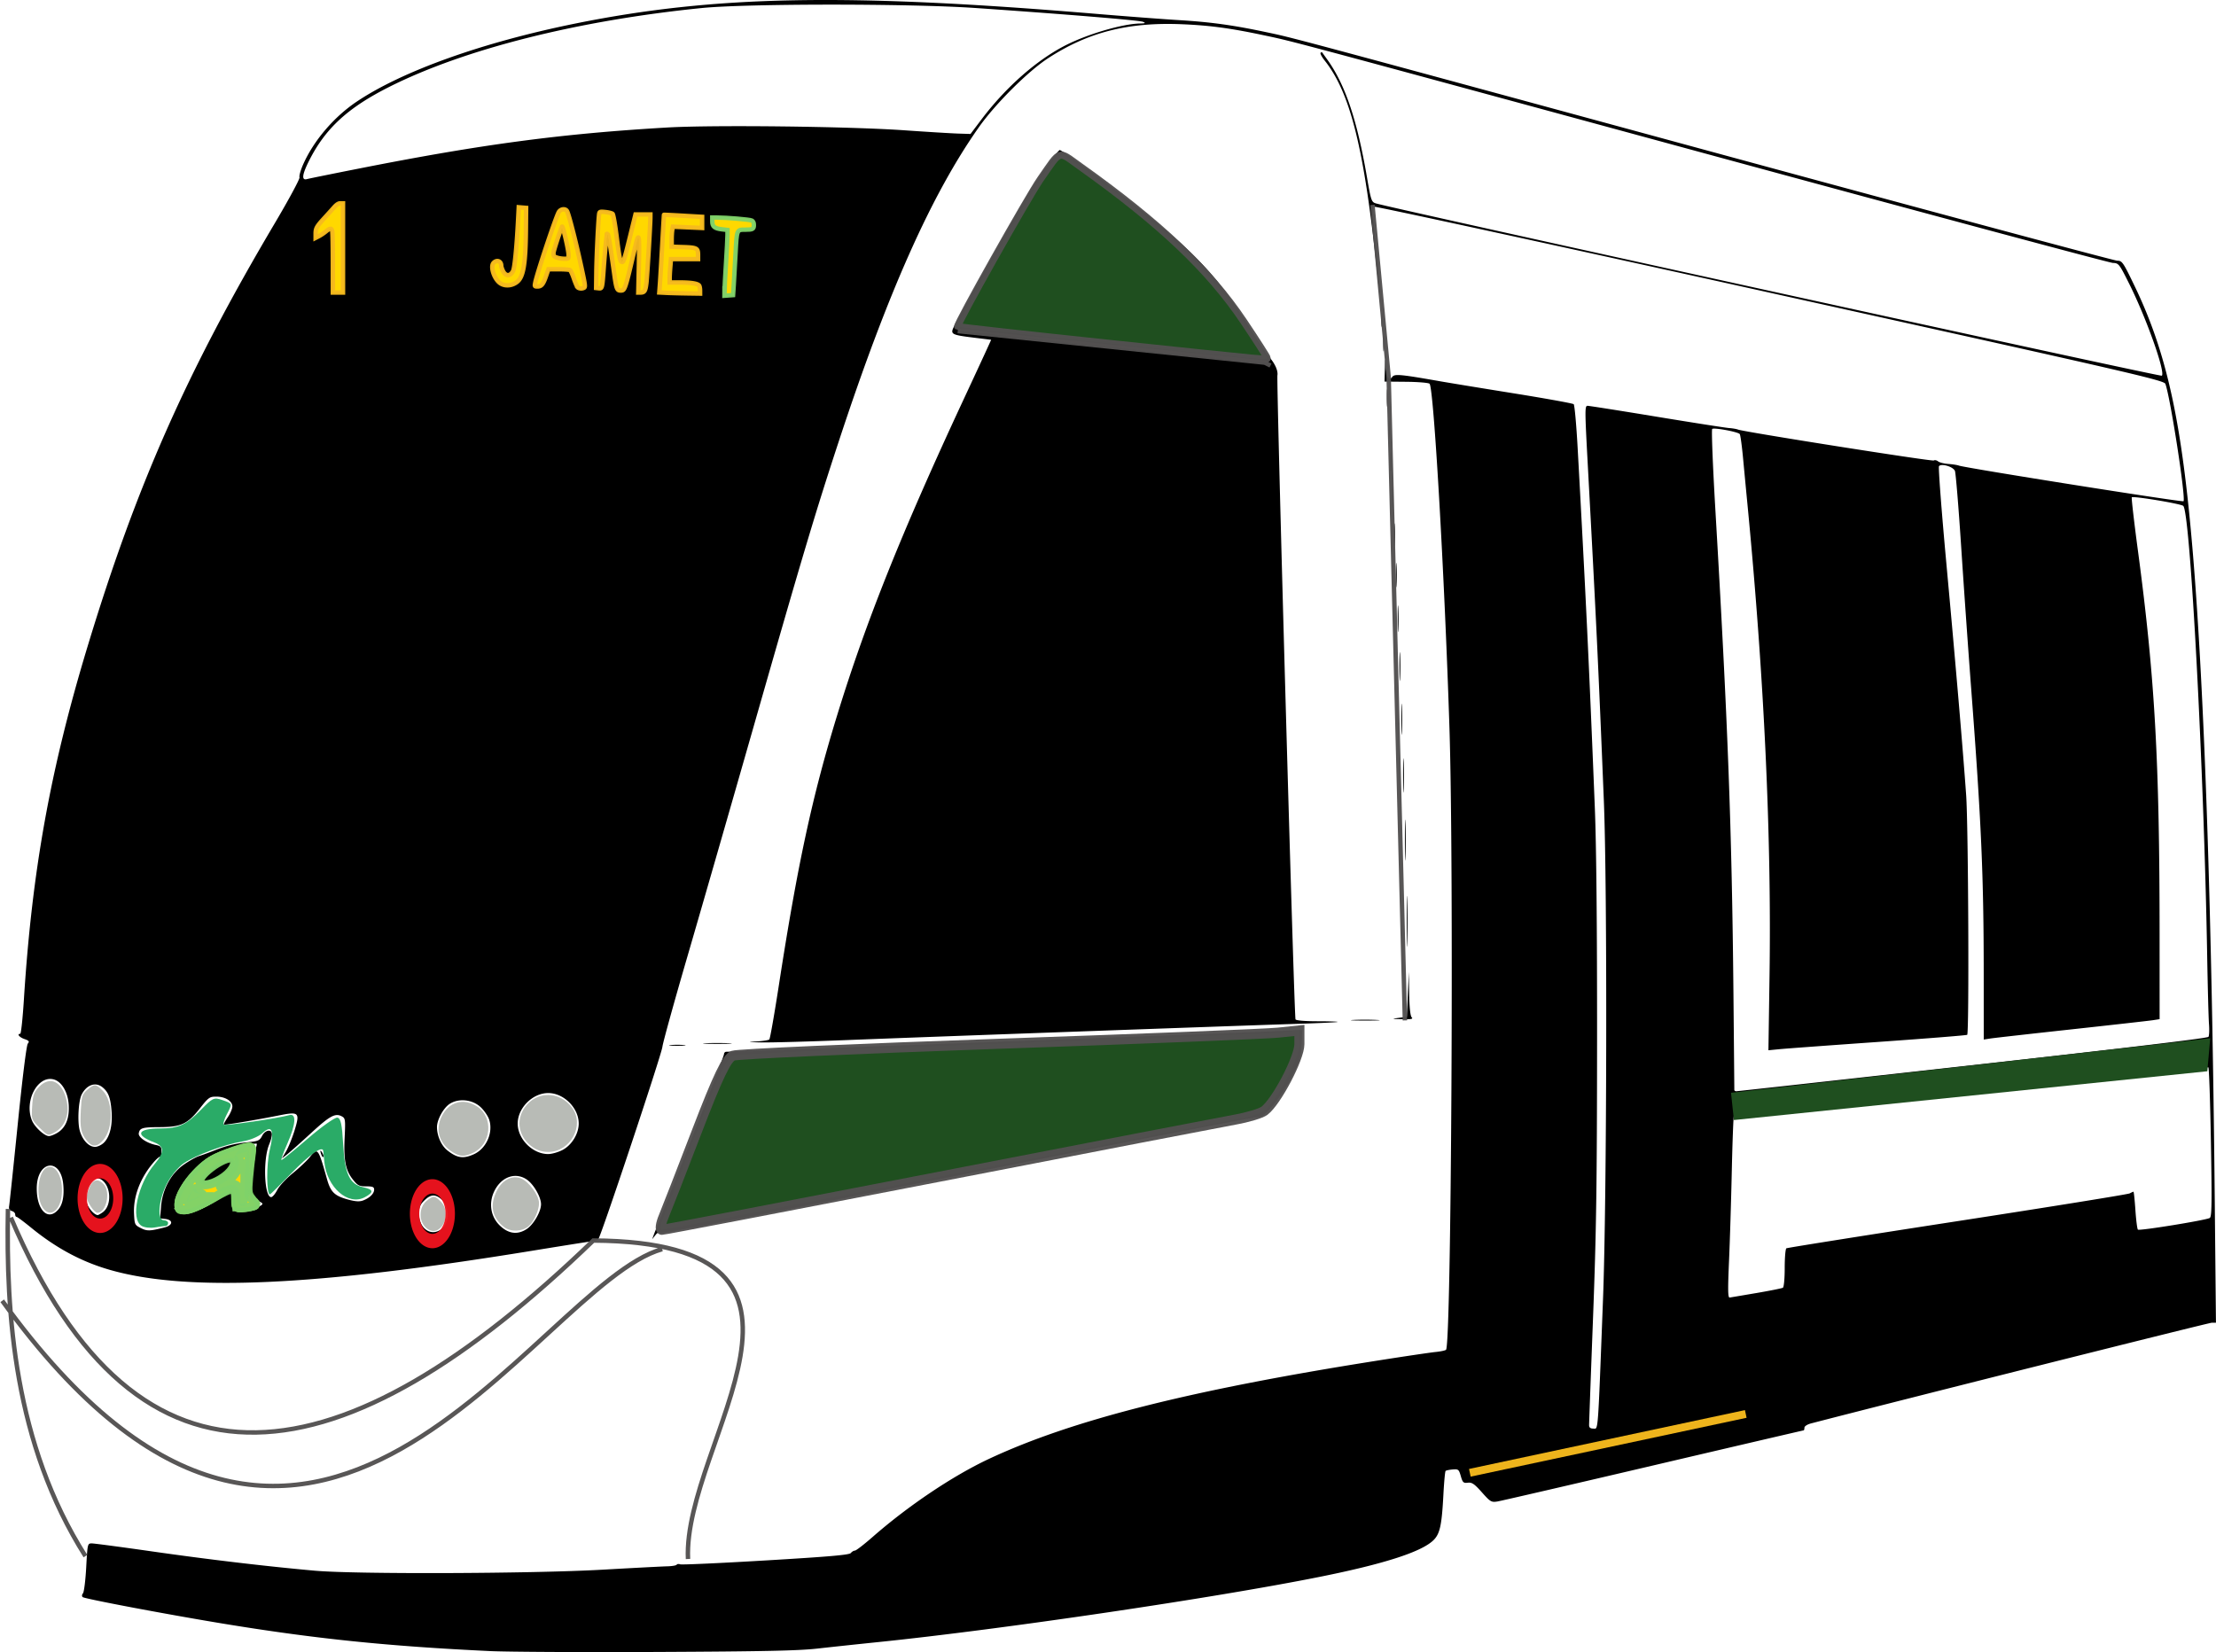 <svg xmlns="http://www.w3.org/2000/svg" viewBox="0 0 1234.8 920.71"><path d="M272.98 920.15c-57.007-2.689-97.9-6.91-149.46-15.425-31.097-5.136-76.422-13.712-77.446-14.654-.54-.496-.47-1.362.171-2.135.593-.715 1.403-7.259 1.799-14.542.713-13.12.742-13.243 3.125-13.243 1.322 0 16.447 2.01 33.609 4.468 31.516 4.512 64.11 8.372 90.704 10.741 22.658 2.018 120.5 1.68 159.97-.552 17.31-.98 33.644-1.83 36.297-1.89 2.652-.06 5.04-.463 5.307-.895.267-.431 1.155-.527 1.973-.213.819.314 22.292-.665 47.718-2.176 35.285-2.097 46.493-3.071 47.34-4.115.611-.752 1.642-1.368 2.292-1.368.65 0 5.1-3.43 9.89-7.622 19.904-17.42 44.65-34.032 64.708-43.437 46.364-21.739 112.34-38.41 217.5-54.966 14.575-2.294 28.75-4.391 31.5-4.66 2.75-.27 5.35-.823 5.779-1.23 2.952-2.81 4.417-269.06 1.907-346.58-2.794-86.299-8.754-189.47-11.08-191.79-.537-.538-6.403-1.029-13.036-1.092l-12.059-.114.18-7c.171-6.67.197-6.74.552-1.5.422 6.227 1.742 8.38 3.599 5.868 1.285-1.738 4.53-1.433 27.159 2.55 4.4.774 22.625 3.758 40.5 6.63s32.91 5.594 33.41 6.048c.5.453 1.489 11.305 2.196 24.114 4.563 82.65 6.34 119.87 9.609 201.29.83 20.685 1.265 66.299 1.23 129-.046 80.907-.42 106.59-2.25 154.79-1.208 31.786-2.195 58.673-2.195 59.75 0 1.397.683 1.958 2.387 1.958 2.779 0 2.416 4.872 5.364-72 2.161-56.345 2.45-229.27.466-278-3.23-79.27-4.142-98.325-9.038-188.75-1.567-28.945-1.57-31.25-.051-31.25.902 0 18.23 2.733 38.506 6.073s38.44 6.186 40.366 6.323c1.925.137 4.175.521 5 .855 3.124 1.264 108.05 17.833 109.05 17.22.572-.354 1.652-.136 2.399.484.747.62 3.315 1.271 5.706 1.447 2.391.175 5.023.582 5.848.904 3.282 1.28 124.55 20.527 125.21 19.873 1.419-1.398-7.292-57.813-10.097-65.396-.74-2.002-18.218-6.031-220.71-50.876-120.95-26.786-220.27-48.365-220.71-47.954-.44.411.105 9.028 1.212 19.148s2.24 22.675 2.516 27.9c.277 5.225-.378.95-1.454-9.5-7.15-69.332-14.85-100.65-29.22-118.8-1.653-2.088-2.725-4.076-2.384-4.417s.751-.433.911-.204c.16.23 1.422 1.992 2.805 3.917 10.047 13.983 16.671 33.659 22.197 65.932 2.133 12.456 2.479 13.489 4.754 14.218 8.48 2.717 437.42 96.786 438.12 96.082 2.051-2.051-8.6-32.048-18.191-51.233-5.575-11.151-5.851-11.504-9.113-11.618-1.85-.065-103.04-27.226-224.86-60.36-239.07-65.022-230.96-62.85-248.29-66.531-18.607-3.954-30.112-5.5-45.712-6.144-29.858-1.232-52.216 4.46-74.456 18.958-11.19 7.295-29.392 25.437-38.544 38.42-26.378 37.419-50.668 91.824-77.808 174.27-13.187 40.06-20.507 64.575-48.073 161-12.658 44.275-29.083 101.32-36.502 126.76-7.418 25.442-13.707 48.167-13.976 50.5-.509 4.428-34.208 105.56-35.703 107.15-.47.5-2.112 1.049-3.647 1.22-1.535.171-16.516 2.55-33.291 5.285-121.14 19.76-192.71 22.97-235.52 10.56-15.685-4.54-29.769-12.12-43.723-23.53-3.993-3.264-7.597-5.935-8.01-5.935-.412 0-.75-.624-.75-1.385 0-.76-.848-1.605-1.885-1.876-1.35-.353-1.766-1.168-1.468-2.867.23-1.305 2.39-21.856 4.8-45.668 2.655-26.245 4.86-43.87 5.596-44.757 1.006-1.212.678-1.65-1.914-2.554-2.829-.986-4.348-2.895-2.305-2.895.453 0 1.372-8.662 2.043-19.25 4.548-71.817 14.725-128.21 35.508-196.75 27.06-89.245 55.103-152.64 104.27-235.71 7.88-13.313 14.085-24.836 13.79-25.605-.295-.77.606-3.983 2.003-7.141 5.903-13.35 17.24-26.618 30.063-35.185 25.499-17.037 70.015-32.928 121.5-43.371 77.526-15.726 151.21-17.1 290.5-5.416 16.5 1.384 37.079 2.944 45.73 3.467 17.66 1.067 30.013 2.75 47.865 6.518 16.608 3.507 6.814.88 252.9 67.852 120.73 32.855 220.78 59.732 222.35 59.726 2.676-.01 3.254.837 9.672 14.175 18.002 37.413 26.353 75.79 32.464 149.19 6.426 77.175 10.597 200.34 12.15 358.75l.683 69.75h-2.304c-1.665 0-175.09 43.58-223.26 56.102-2.178.567-3.75 1.588-3.75 2.437 0 .804-.201 1.461-.448 1.461s-37.932 8.788-83.746 19.528c-45.814 10.74-84.91 19.785-86.882 20.101-3.366.539-3.892.228-8.651-5.112-4.196-4.707-5.542-5.628-7.826-5.35-2.458.298-2.884-.102-3.91-3.666-1.079-3.746-1.367-3.982-4.541-3.72-1.864.155-3.638.528-3.942.83-.304.302-.853 6.25-1.22 13.22-.882 16.725-1.9 21.587-5.261 25.094-6.299 6.575-27.205 13.384-63.406 20.653-58.969 11.841-177.14 29.313-246.17 36.4-11.275 1.156-26.575 2.788-34 3.626-10.568 1.191-29.897 1.6-89 1.883-41.525.199-83.6-.02-93.5-.488zM978.22 720.7c7.834-1.335 14.696-2.707 15.25-3.05.57-.352 1.006-5.116 1.006-11.003 0-5.71.419-10.64.93-10.956.51-.316 43.374-7.121 95.25-15.122s95.102-14.97 96.057-15.485c.955-.516 1.903-.937 2.107-.937.204 0 .686 4.612 1.072 10.25s1.013 10.534 1.393 10.882c.847.774 38.155-5.287 40.047-6.507 1.123-.724 1.233-7.909.642-42-.392-22.619-1.03-41.47-1.42-41.89-.389-.421-59.39 5.792-131.11 13.807-119.1 13.309-130.51 14.43-131.6 12.946-1.084-1.484-1.234-1.467-1.7.192-.28 1-.804 15.094-1.164 31.32s-1.038 38.258-1.505 48.964c-.733 16.767-.669 21.074.31 21.025.105-.005 6.6-1.102 14.434-2.437zm-731.66-36.17c4.32-3.781 3.788-12.634-.992-16.504-3.245-2.628-5.78-2.337-9.168 1.05-2.336 2.336-2.924 3.798-2.924 7.278 0 8.753 7.25 13.284 13.084 8.177zm47.019.365c3.743-2.488 7.898-9.718 7.898-13.742 0-4.06-4.166-11.26-8-13.828-6.327-4.238-14.084-1.48-17.985 6.393-3.344 6.75-2.107 14.424 3.125 19.392 4.812 4.568 9.867 5.171 14.962 1.785zm-201.79-.87c4.636-1.184 4.826-4.173.298-4.692l-2.872-.329.527-6.558c.777-9.682 5.537-18.443 12.735-23.44 3.025-2.099 6.85-4.237 8.5-4.751 1.65-.514 5.475-1.914 8.5-3.11 6.915-2.736 11.936-3.95 19.288-4.666 5.102-.496 5.964-.904 7.275-3.44 1.766-3.414 5.437-3.985 5.437-.845 0 1.118-.677 3.652-1.505 5.633-3.517 8.417-2.722 29.335 1.114 29.335.743 0 2.258-1.78 3.368-3.955 1.122-2.2 5.014-6.392 8.77-9.446 3.714-3.02 8.028-7.114 9.587-9.098 4.166-5.3 4.555-4.787 9.373 12.391 2.078 7.411 4.264 9.49 12.178 11.577 3.82 1.008 6.064 1.12 7.965.398 3.66-1.392 6.15-3.83 6.15-6.022 0-1.515-.79-1.845-4.417-1.845-3.927 0-4.752-.426-7.46-3.845-4.068-5.136-5.15-10.696-4.554-23.422.47-10.073.386-10.687-1.63-11.766-3.6-1.927-6.679-.246-17.069 9.316-5.508 5.069-11.43 10.342-13.16 11.717l-3.144 2.5 2.353-4c1.294-2.2 3.402-7.374 4.684-11.497 3.148-10.122 2.537-10.762-8.23-8.617-13.207 2.632-30.76 5.56-31.126 5.194-.19-.19.8-2.037 2.203-4.103 1.402-2.066 2.55-4.767 2.55-6.002 0-3.025-4.005-5.476-8.949-5.476-3.763 0-4.349.42-9.235 6.639-6.795 8.646-10.37 10.305-22.317 10.355-9.679.04-11.109.46-11.65 3.424-.4 2.197 4.366 5.47 9.49 6.518 2.732.559 3.16 1.068 3.16 3.76 0 1.712-.268 2.947-.597 2.745-.328-.203-1.702.852-3.052 2.345-7.819 8.642-12.118 19.47-11.651 29.343.29 6.167.413 6.428 3.8 8.133 3.509 1.766 5.006 1.721 13.313-.4zm87.311-40.401c-.965-2.515-.68-3.164.499-1.137.583 1.004.85 2.036.593 2.293-.258.258-.75-.263-1.092-1.156zm-146.4 30.18c2.257-2.8 3.131-7.554 2.533-13.774-1.467-15.275-14.76-13.194-14.76 2.31 0 12.427 6.521 18.541 12.227 11.464zm24.446 1.872c5.317-3.725 4.822-14.851-.818-18.373-4.867-3.04-10.234 6.153-7.836 13.42.975 2.954 4.21 6.438 5.98 6.438.305 0 1.508-.668 2.674-1.485zm54.966-2.01c4.362-1.823 13.196-8.156 15.682-11.243 3.17-3.937 3.934-2.798 3.177 4.737l-.703 7h4.236c5.302 0 12.139-1.986 11.67-3.391-.193-.582-1.839-1.362-3.656-1.734-1.818-.371-3.713-1.283-4.212-2.025-1.35-2.009.006-12.83 2.703-21.571 1.307-4.235 2.246-7.829 2.089-7.987-.58-.579-12.162 1.933-14.605 3.167-1.387.7-4.224 1.582-6.305 1.959-4.727.856-16.588 10.792-20.12 16.853-3.528 6.055-5.319 13.657-3.49 14.815 2.183 1.383 9.597 1.065 13.534-.58zm-1.026-14.069c-1.571-4.095 6.91-12.107 15.258-14.412 4.116-1.136 5.128-.663 5.128 2.4 0 3.315-3.434 7.21-9.352 10.604-5.68 3.258-10.106 3.822-11.033 1.408zm152.98-16.341c6.942-3.153 10.879-12.098 8.499-19.31-.623-1.887-2.684-4.935-4.581-6.773-4.52-4.381-12.165-5.285-17.321-2.048-3.462 2.173-7.132 8.785-7.17 12.919-.044 4.8 2.377 10.349 5.662 12.976 5.514 4.409 8.982 4.929 14.911 2.236zm49.445-2.399c5.104-2.7 8.96-9.024 8.96-14.697 0-8.694-8.306-17-17-17s-17 8.306-17 17 8.306 17 17 17c2.027 0 5.645-1.036 8.04-2.303zm-255.57-4.08c3.326-3.326 4.86-9.832 4.202-17.814-.605-7.33-1.79-10.393-5.045-13.029-3.857-3.124-8.792-1.407-11.578 4.029-1.809 3.529-2.444 15.113-1.1 20.064 1.434 5.285 5.036 9.135 8.546 9.135 1.425 0 3.664-1.074 4.976-2.385zm-25.896-5.5c4.606-2.808 6.718-8.098 6.239-15.624-.454-7.116-3.978-12.99-8.47-14.118-8.912-2.237-16.465 12.232-11.984 22.956 1.552 3.716 6.964 8.673 9.462 8.667.92-.002 3.06-.848 4.754-1.881zm1067.2-37.69c84.42-9.42 130.87-14.989 131.36-15.75.412-.647.542-3.877.288-7.177-.253-3.3-.707-20.4-1.009-38-1.765-103.18-9.392-246.79-13.315-250.71-1.188-1.188-28.144-5.664-28.7-4.765-.246.399 1.32 13.944 3.479 30.101 9.394 70.301 11.998 116.54 12.023 213.54l.012 47.162-3.75.577c-2.063.318-22.425 2.612-45.25 5.099s-43.188 4.781-45.25 5.098l-3.75.578-.013-36.838c-.02-54.564-1.324-84.19-6.995-158.84-1.588-20.9-4.079-56.225-5.535-78.5-1.456-22.275-3.034-41.488-3.506-42.696-.918-2.345-7.425-4.306-8.888-2.68-.433.482 1.38 24.479 4.03 53.326 5.365 58.41 9.236 103.71 11.114 130.05 1.215 17.037 1.716 132.41.58 133.55-.28.28-22.51 2.058-49.399 3.95s-51.695 3.715-55.126 4.05l-6.237.61.618-41.827c1.137-77.08-2.982-165.49-12.152-260.83-.794-8.25-1.972-20.625-2.618-27.5s-1.473-12.843-1.838-13.263c-1.094-1.26-14.447-3.726-15.34-2.834-.455.456.319 20.351 1.72 44.212 6.997 119.17 9.234 178.87 10.114 269.88.284 29.425.506 53.838.493 54.25-.013.413.485.75 1.106.75.622 0 59.903-6.558 131.74-14.573zm-689.54-445.93c.432-9.35.98-17.562 1.219-18.25.26-.752 2.238-1.25 4.965-1.25 4.319 0 4.531-.134 4.531-2.86 0-2.705-.287-2.896-5.25-3.492-2.887-.347-8.287-.634-12-.64l-6.75-.008v2.883c0 3.004 1.778 4.073 6.822 4.103 2.202.013 2.294.285 1.78 5.264-.298 2.887-.823 11.247-1.167 18.576l-.624 13.326 2.844-.326 2.845-.325.785-17zm-19.285 13.617c0-3.453-1.66-4.083-10.798-4.103l-6.298-.014.298-6.25.298-6.25H389.42v-3.133c-.001-3.65-1.537-4.332-9.803-4.353l-5.303-.014.302-5.25.303-5.25 8.25.36 8.25.36v-7.22l-7.25-.01c-3.988-.007-8.876-.28-10.863-.61l-3.614-.597-.616 9.859a2822.71 2822.71 0 00-1.26 22.036l-.645 12.177 3.374.412c1.856.227 7.087.485 11.624.573l8.25.16v-2.884zm-199-23.117v-25h-2.474c-1.704 0-2.93.88-3.936 2.825-.803 1.554-3.29 4.478-5.525 6.498-3.291 2.973-4.065 4.343-4.065 7.2v3.528l2.823-1.46c1.552-.802 3.403-2.159 4.113-3.014.71-.855 1.69-1.308 2.177-1.007.488.302.887 8.397.887 17.99v17.44h6v-25zm169.35 17.25c.336-4.262.907-14.162 1.27-22l.658-14.25H353.725l-2.9 12.647c-1.597 6.956-3.395 13.321-3.997 14.145-1.042 1.425-2.114-4.635-4.148-23.445-.437-4.047-.556-4.165-4.606-4.59-2.286-.239-4.287-.34-4.446-.223-.467.342-2.534 42.478-2.103 42.896.216.21 1.292.536 2.392.726 1.898.327 2.052-.474 3-15.655.55-8.8 1.296-15.548 1.657-14.996.362.552 1.39 7.077 2.285 14.5 2.01 16.659 2.11 16.996 5.087 16.996 2.622 0 2.915-.725 6.052-15 4.398-20.016 4.415-20.022 3.812-1.25l-.554 17.25h2.452c2.338 0 2.48-.357 3.062-7.75zm-34.353 4.214c0-.845-.883-5.233-1.962-9.75s-3.183-13.614-4.676-20.214-3.198-12.331-3.788-12.735c-.59-.404-1.978-.742-3.084-.75-1.735-.013-2.931 2.824-8.75 20.754-3.707 11.423-6.74 21.323-6.74 22 0 .676 1.106 1.23 2.459 1.23 2.05 0 2.757-.838 4.25-5.041l1.79-5.041 5.963.29 5.963.292 1.397 4c.769 2.2 1.56 4.563 1.757 5.25.53 1.847 5.42 1.59 5.42-.286zm-15.75-16.17c-2.811-.542-2.802-1.285.119-9.85l2.369-6.944 1.086 4c2.038 7.507 2.942 12.4 2.392 12.95-.587.588-2.346.541-5.966-.156zm-21.426 13.239c2.76-2.645 3.799-9.493 4.328-28.533l.348-12.5-2.594-.301-2.594-.302-.978 17.588c-.796 14.313-1.295 17.904-2.675 19.284-2.343 2.343-5.062.515-5.477-3.68-.28-2.829-.636-3.172-3-2.9-2.396.278-2.67.706-2.572 4.024.28 9.34 8.818 13.449 15.214 7.32zm-88.32-62.932c67.99-13.418 112-19.264 170.86-22.694 25.657-1.496 101.3-.609 132.14 1.55 12.65.884 26.12 1.708 29.932 1.83l6.932.22 6.03-8c13.696-18.168 31.09-33.455 47.384-41.64 12.347-6.203 31.438-11.752 41.037-11.928 2.98-.055 3.302-.234 1.685-.934-1.94-.84-43.461-4.263-93.5-7.709-36.385-2.505-127.52-2.483-152.5.038-69.058 6.967-131.95 22.825-173.8 43.82-23.228 11.655-35.811 23.21-44.875 41.21-3.988 7.92-4.335 11.215-1.081 10.27.965-.279 14.355-2.995 29.755-6.034zm163.38 594.4c.503-1.375 9.51-24.264 20.017-50.865 10.506-26.601 19.102-48.988 19.102-49.75 0-.762.563-1.385 1.25-1.385 3.712-.001 297.29-11.003 308.11-11.547l12.86-.647-.36 7.942c-.323 7.106-.858 8.93-5.082 17.347-6.064 12.082-15.634 23.827-18.95 23.259-1.28-.22-76.579 14.437-167.33 32.569-106.87 21.353-165.34 32.626-165.98 31.997-.633-.63-1.606-.171-2.767 1.304l-1.79 2.276.914-2.5zm9.369-105.73c2.062-.216 5.437-.216 7.5 0 2.062.216.375.392-3.75.392s-5.813-.176-3.75-.392zm19.458-1.01c3.414-.196 9.264-.197 13-.004 3.735.193.941.352-6.209.354-7.15.002-10.206-.156-6.791-.35zm28.292-1.007c3.575-.198 6.843-.703 7.263-1.121.42-.418 2.811-14.007 5.314-30.197 10.409-67.343 18.599-105.29 32.47-150.44 16.047-52.225 35.81-101.6 70.448-176 5.89-12.65 11.76-25.315 13.047-28.145l2.339-5.145-9.783-1.198c-12.109-1.484-12.96-1.917-11.186-5.697 3.093-6.594 36.236-65.977 42.098-75.43 5.02-8.093 15.44-22.428 17.01-23.398.47-.291 10.22 6.53 21.666 15.156 50.93 38.38 63.987 51.399 84.617 84.357 4.648 7.425 9.293 14.44 10.323 15.59 3.303 3.687 5.203 7.841 4.76 10.41-.628 3.653 9.316 357.71 10.082 358.95.392.634 5.238 1.048 12.256 1.048 6.385 0 11.42.169 11.191.375-.229.206-9.866.67-21.417 1.032-31.59.988-209.72 7.409-252.5 9.101-20.625.816-41.775 1.4-47 1.295-7.83-.155-8.357-.251-3-.548zm332.71-11.99c3.414-.195 9.264-.196 13-.003 3.735.193.941.352-6.209.354-7.15.002-10.206-.156-6.791-.351zm25.292-1.161l4.5-.6.547-12.5.547-12.5.203 12.05c.131 7.787.627 12.475 1.403 13.25.933.933-.234 1.167-5.25 1.05-6.046-.14-6.168-.188-1.95-.75zm4.429-53.6c-.001-12.65.142-17.963.317-11.806.175 6.156.175 16.506 0 23-.174 6.493-.317 1.456-.318-11.194zm-1.014-45.5c0-10.175.148-14.338.33-9.25.181 5.087.181 13.412 0 18.5-.182 5.087-.33.925-.33-9.25zm-1.013-36c0-8.525.154-12.012.341-7.75.187 4.262.187 11.238 0 15.5-.187 4.262-.34.775-.34-7.75zm-1.008-31.5c.002-7.7.159-10.718.35-6.706.19 4.011.188 10.312-.004 14-.192 3.688-.347.406-.346-7.294zm-1.006-29c-.002-7.15.156-10.206.351-6.792.195 3.415.196 9.265.003 13-.193 3.736-.352.942-.354-6.208zm-1.006-27c.002-6.6.163-9.17.36-5.71.195 3.458.193 8.858-.005 12-.198 3.14-.358.31-.356-6.29zm-1.008-24c-.002-6.05.16-8.654.362-5.787.201 2.868.203 7.818.004 11-.2 3.183-.364.837-.366-5.213zm-1.004-22.5c0-5.775.165-8.138.367-5.25s.202 7.612 0 10.5-.367.525-.367-5.25zm-1.01-21c0-5.225.169-7.363.375-4.75s.206 6.887 0 9.5-.375.475-.375-4.75zm-1.005-19.5c-.003-4.95.166-7.101.375-4.78s.213 6.37.006 9c-.207 2.629-.378.73-.381-4.22zm-1.006-18.5c0-4.675.172-6.588.383-4.25.21 2.337.21 6.162 0 8.5-.21 2.337-.383.425-.383-4.25zm-1.006-17.5c.004-4.4.179-6.076.39-3.724.211 2.352.208 5.952-.007 8s-.388.124-.384-4.276zm-2.015-30c-.004-3.85.172-5.548.393-3.772s.225 4.925.008 7c-.216 2.074-.397.622-.401-3.228zm-1.008-13.5c0-3.575.181-5.038.403-3.25.222 1.787.222 4.712 0 6.5-.222 1.787-.403.325-.403-3.25z"/><path d="M369.8 678.04c1.688-4.042 10.043-25.511 18.567-47.71 11.685-30.431 16.639-40.768 20.138-42.012 2.552-.908 69.253-3.885 148.22-6.616 78.971-2.731 148.93-5.521 155.45-6.2l11.871-1.234v7.644c0 7.746-12.694 31.961-19.459 37.121-1.881 1.435-9.21 3.648-16.288 4.92-7.077 1.27-81.38 15.613-165.12 31.873-83.737 16.26-153.2 29.563-154.35 29.563-1.158 0-.724-3.307.964-7.348z" stroke-opacity=".968" stroke="#535151" stroke-width="5.608" fill="#1f4f1f"/><path d="M533.67 184.51l171.08 17.588 3.198 1.599" stroke-opacity=".968" color="#000" stroke="#535151" stroke-width="2.48" fill="none"/><path d="M617.31 191.27c-45.727-4.81-83.384-8.987-83.681-9.284-.855-.855 39.368-72.442 46.226-82.269 11.602-16.625 9.422-15.913 21.785-7.118 44.602 31.728 72.032 57.7 91.341 86.485 7.186 10.713 13.065 19.886 13.065 20.386 0 1.204 5.597 1.721-88.737-8.2z" stroke-opacity=".968" stroke="#535151" stroke-width="3.966" fill="#1f4f1f"/><path d="M78.89 683.18c-6.324-3.833-2.197-23.24 7.347-34.544 5.403-6.4 5.374-9.812-.1-11.893-11.115-4.226-9.73-7.796 3.042-7.838 10.307-.034 14.626-2.001 22.755-10.365 6.61-6.8 7.267-7.101 11.958-5.466 5.78 2.015 5.7 1.75 2.447 8.04-1.384 2.677-2.151 5.232-1.704 5.678.751.752 30.28-3.55 36.597-5.332 4.096-1.155 3.633 5.137-1.178 16.016-2.188 4.946-3.619 8.993-3.18 8.993.438 0 7.083-5.415 14.766-12.033 7.682-6.618 15.05-11.827 16.37-11.576 1.852.352 2.587 3.766 3.209 14.912.921 16.508 3.582 22.216 11.131 23.874 5.88 1.292 6.125 2.787.912 5.577-9.233 4.941-21.128-5.451-22.537-19.691-.276-2.783-.547-5.533-.603-6.11-.307-3.154-7.6 1.945-17.735 12.397-6.313 6.51-11.695 11.836-11.961 11.836-1.969 0-2.045-16.783-.112-24.783 2.687-11.123 1.23-14.3-4.249-9.261-1.99 1.83-6.856 3.849-10.814 4.486-9.846 1.586-26.058 7.6-32.828 12.18-3.126 2.115-7.352 7.28-9.57 11.696-4.527 9.02-5.392 20.072-1.57 20.072 1.318 0 2.398.72 2.398 1.599 0 .88-.63 1.599-1.4 1.599-.769 0-3.467.367-5.995.817s-5.856.053-7.395-.88z" fill="#2aab67"/><path d="M100.25 674.06c-2.21-.97-1.669-5.657 1.342-11.597 3.784-7.468 13.808-16.366 21.806-19.359 7.733-2.893 17.03-5.142 17.854-4.318.325.326-.432 4.864-1.684 10.086-1.251 5.22-2.279 11.616-2.283 14.21-.007 4.45.232 4.797 4.231 6.125l4.24 1.408-3.392 1.455c-1.865.8-5.172 1.48-7.349 1.508l-3.957.053.384-6.785c.454-8.043-.504-8.472-6.606-2.959-8.361 7.554-19.786 12.28-24.585 10.172zm20.782-14.711c6.378-3.027 10.591-7.646 10.591-11.613 0-2.887-.448-3.5-2.544-3.479-8.224.08-22.013 12.35-18.183 16.18 1.326 1.327 6.135.81 10.136-1.088zM252.26 642.13c-7.413-4.52-9.856-12.326-6.213-19.851 4.004-8.27 12.26-10.598 19.88-5.604 9.19 6.022 7.904 20.94-2.22 25.744-4.935 2.343-7.226 2.285-11.447-.29zM296.97 639.43c-7.916-5.404-9.844-14.854-4.547-22.293 6.575-9.234 19.37-9.204 26.276.062 7.319 9.82-.678 24.775-13.25 24.775-3.07 0-6.071-.9-8.48-2.544zM48.298 635.57c-3.232-4.108-3.768-6.886-3.262-16.9.39-7.735.75-8.87 3.578-11.302 4-3.44 4.761-3.397 8.661.504 5.756 5.755 5.978 20.69.406 27.312-3.528 4.193-6.3 4.307-9.383.387zM22.037 628.47c-4.564-4.564-4.583-4.62-4.119-11.916.395-6.198.972-7.857 3.735-10.742 6-6.262 12.597-3.417 15.25 6.576 2.19 8.25-.465 15.592-6.83 18.884-3.426 1.771-3.482 1.751-8.036-2.802zM23.787 673c-4.172-6.368-2.552-20.488 2.576-22.456 4.873-1.87 8.947 5.89 8.041 15.315-.88 9.157-6.722 13.087-10.617 7.141zM50.489 672.22c-2.68-4.395-2.738-5.402-.61-10.494 1.875-4.489 4.835-5.125 7.93-1.705 3.986 4.404 1.426 15.874-3.542 15.874-.846 0-2.546-1.654-3.778-3.675zM237.88 684.66c-4.722-3.586-4.71-11.849.022-15.571 3.64-2.863 4.322-2.816 7.676.54 6.948 6.947-.134 20.775-7.698 15.031zM280.83 683.82c-6.616-5.215-8.023-11.932-4.167-19.896 3.042-6.284 8.714-9.235 13.743-7.152 4.436 1.838 9.949 9.46 9.949 13.755 0 3.95-2.713 10.06-5.646 12.713-3.502 3.17-10.238 3.451-13.88.58z" fill="#b8bbb6"/><path d="M782.84 568.67l-9.045-358.39-9.044-96.099" stroke-opacity=".968" color="#000" stroke="#535151" stroke-width="2.48" fill="none"/><path d="M819.02 820.79L972.78 788" stroke-opacity=".968" color="#000" stroke="#f5ba1d" stroke-width="4.38" fill="#b8bbb6"/><path d="M185.47 146.52c-.004-9.094-.161-17.107-.349-17.807-.45-1.68-1.242-1.604-3.613.342-1.081.887-2.792 2.038-3.803 2.558l-1.837.945v-2.313c0-2.985.56-3.997 4.738-8.555a528.24 528.24 0 005.488-6.077c1.417-1.61 2.483-2.304 3.533-2.304h1.504v49.746H185.478l-.008-16.535h0zM321.77 160.01c-.354-.426-1.277-2.638-2.052-4.915-.774-2.277-1.724-4.341-2.11-4.587-.387-.245-3.248-.45-6.358-.454l-5.655-.01-1.323 3.816c-1.602 4.618-2.568 5.794-4.759 5.794-1.61 0-1.657-.073-1.292-2.019.91-4.854 11.1-35.512 13.067-39.315 1.002-1.939 3.803-2.3 4.71-.609 1.22 2.281 6.015 21.562 9.145 36.775.878 4.266.959 5.468.391 5.828-1.114.707-3.054.55-3.764-.304zm-4.986-18.444c-.133-2.804-3.028-15.263-3.547-15.263-.32 0-4.119 11.345-4.735 14.137-.171.78-.095 1.77.17 2.2.543.877 3.966 1.693 6.537 1.559 1.64-.086 1.692-.174 1.575-2.633zM278.75 157.86c-3.409-2.29-5.7-9.383-3.685-11.399 1.882-1.882 4.25-.93 4.25 1.707 0 .472.406 1.714.903 2.76 1.488 3.135 4.073 3.195 5.658.131.883-1.707 2.01-13.045 2.788-28.038l.39-7.52 2.056.171 2.055.172-.11 12.017c-.18 19.423-1.4 26.559-5.019 29.319-2.839 2.165-6.66 2.445-9.286.68zM356 147.36c.367-17.002.031-18.589-2.058-9.725-5.778 24.508-5.702 24.281-8.198 24.281-1.91 0-2.349-1.105-3.386-8.52-2.406-17.205-3.243-22.331-3.727-22.825-.332-.34-.527-.34-.53 0-.003.295-.244 2.7-.536 5.342-.291 2.643-.81 8.748-1.154 13.567-.79 11.12-.863 11.415-2.756 11.195l-1.485-.172.106-8.762c.117-9.711 1.21-31.381 1.66-32.93.248-.849.745-.939 3.501-.636 1.767.193 3.53.647 3.918 1.008.405.378 1.322 5.451 2.157 11.943 1.637 12.724 1.992 14.507 2.958 14.83.958.318 1.348-.884 4.68-14.425l2.956-12.012H362.413v1.555c.001 3.862-1.767 33.077-2.228 36.826-.528 4.29-1.058 5.123-3.268 5.138l-1.256.009.34-15.687zM371.25 163.2l-3.88-.2.34-4.636c.187-2.55.76-12.268 1.274-21.595.514-9.327.963-17 .997-17.053.034-.051 4.831.182 10.66.518l10.6.612v6.206l-8.13-.35-8.13-.352-.35 1.747c-.192.961-.349 3.469-.349 5.573v3.825l6.416.204c7.537.239 8.282.62 8.282 4.227v2.474H373.883l-.366 4.325c-.2 2.38-.365 5.305-.365 6.501v2.176l5.794.014c6.32.014 9.935.618 10.673 1.782.26.412.478 1.575.482 2.585l.01 1.837-7.49-.11c-4.12-.061-9.237-.2-11.37-.31z" stroke-opacity=".968" stroke="#f5ba1d" stroke-width="2.476" fill="#ffd800"/><path d="M403.69 162.38c.007-1.34.384-8.286.839-15.437.455-7.15.83-14.302.836-15.892l.009-2.89-3.227-.38c-4.004-.47-5.253-1.512-5.253-4.386v-2.173l2.403.012c5.91.03 18.565 1.106 19.616 1.669.815.436 1.159 1.183 1.159 2.518 0 2.24-.632 2.584-4.744 2.584-4.847 0-4.751-.234-5.46 13.284-.342 6.53-.794 14.415-1.003 17.524l-.382 5.653-2.402.174-2.403.174.012-2.435z" stroke-opacity=".968" stroke="#7fd169" stroke-width="2.476" fill="#ffd800"/><path d="M100.04 672.52c-2.11-5.498 8.153-20.044 18.362-26.027 4.968-2.911 20.572-7.878 21.581-6.869.306.307-.246 4.84-1.226 10.073-2.611 13.933-2.412 17.582 1.043 19.156 3.766 1.717 3.563 2.757-.707 3.61-7.436 1.488-8.049 1.167-7.215-3.768.78-4.622-.02-9.092-1.628-9.092-.505 0-3.859 2.283-7.452 5.074-6.074 4.716-16.47 9.624-20.385 9.624-.93 0-1.997-.802-2.373-1.781zm22.297-13.765c6.706-3.407 10.785-8.822 9.558-12.688-.742-2.337-6.228-3.391-6.228-1.197 0 .602-.636.867-1.413.589-1.955-.701-11.967 6.845-13.477 10.158-3.036 6.662 1.955 8.017 11.56 3.138z" stroke-opacity=".968" stroke="#7fd169" stroke-width="4.952" fill="#ffd800"/><path d="M100.42 673.54c-3.833-3.833 7.475-20.959 17.73-26.851 5.058-2.906 20.689-8.218 21.575-7.332.297.297.08 3.828-.482 7.846-2.665 19.054-2.7 17.717.54 20.956 1.64 1.64 2.7 3.267 2.352 3.613s-2.794.674-5.438.728l-4.809.098-.342-5.936c-.188-3.264-.808-5.935-1.378-5.935-.57 0-4.486 2.23-8.703 4.957-11.216 7.25-18.814 10.088-21.045 7.856zm8.911-3.3c2.359-.985 8.048-4.328 12.644-7.429 9.851-6.647 11.61-6.257 11.61 2.576 0 4.688.325 5.515 2.174 5.515 2.016 0 2.056-.237.558-3.24-1.392-2.79-1.4-4.79-.058-14.415.857-6.146 1.474-11.282 1.37-11.413-.102-.13-1.27.045-2.592.391-1.973.516-2.31 1.271-1.875 4.195.354 2.38-.246 4.807-1.806 7.302-4.136 6.614-20.469 12.175-22.236 7.57-1.063-2.772-2.487-1.965-4.908 2.78-4.079 7.996-2.836 9.492 5.12 6.168zm14.341-12.83c5.47-3.468 7.65-6.335 7.65-10.055 0-3.441-2.746-3.696-8.684-.807-7.389 3.594-14.193 11.274-11.964 13.503 1.709 1.709 8.228.385 12.999-2.64z" stroke-opacity=".968" stroke="#7fd169" stroke-width="4.952" fill="#ffd800"/><path d="M99.665 671.58c0-4.706 4.114-11.646 11.116-18.752 5.253-5.33 8.083-7.14 15.699-10.038 5.11-1.944 10.39-3.535 11.733-3.535 2.185 0 2.373.446 1.785 4.24-.362 2.332-1.002 8.145-1.424 12.917-.694 7.87-.535 8.971 1.715 11.83 2.337 2.973 2.362 3.201.43 3.963-1.126.444-3.702.844-5.723.887-3.504.076-3.675-.117-3.692-4.16-.032-7.853-.961-7.964-12.222-1.466-5.734 3.31-12.243 6.172-14.82 6.518-4.383.587-4.598.475-4.598-2.404zm11.687-4.671c1.986-1.374 1.973-1.469-.3-2.19-1.306-.415-2.087-1.22-1.734-1.79.352-.57-.08-.76-.961-.422-1.383.53-4.17 5.1-4.17 6.837 0 .854 4.738-.756 7.165-2.435zm11.565-9.65c5.92-3.592 9.04-8.364 7.304-11.172-2.405-3.892-20.566 8.457-18.884 12.84.921 2.4 6.104 1.654 11.58-1.668z" stroke-opacity=".968" stroke="#7fd169" stroke-width="4.952" fill="#ffd800"/><path d="M134.08 665.86c-1.024-5.456-2.945-6.81-7.441-5.242-5.029 1.753-5.22.828-.438-2.127 4.671-2.887 7.81-8.194 7.087-11.98-.41-2.142.909-3.868 2.954-3.868.118 0 .204 6.104.19 13.563-.024 13.447-.937 17.196-2.352 9.654z" stroke-opacity=".968" stroke="#7fd169" stroke-width="4.952" fill="#ffd800"/><path d="M-201.24 676.78a16.393 16.393 0 11-32.787 0 16.393 16.393 0 1132.787 0z" transform="matrix(.606 0 0 .929 372.83 47.677)" stroke-opacity=".968" stroke="#ec131e" stroke-width="8.632" fill="none"/><path d="M-201.24 676.78a16.393 16.393 0 11-32.787 0 16.393 16.393 0 1132.787 0z" transform="matrix(.606 0 0 .929 187.66 39.17)" stroke-opacity=".968" stroke="#ec131e" stroke-width="8.632" fill="none"/><path d="M964.56 609.01l267.01-30.379-1.599 18.387-263.81 27.181z" color="#000" fill="#1f4f1f"/><path d="M47.608 867.23c-39.757-62.81-44.3-134.88-43.17-193.47M6.037 678.56c71.368 167.66 185.08 147.43 324.57 12.79 151.2.916 49.732 111.97 52.763 177.48M1.24 724.93c172.5 238.85 296.71-8.88 367.74-28.78" stroke-opacity=".968" color="#000" stroke="#535151" stroke-width="2.48" fill="none"/></svg>